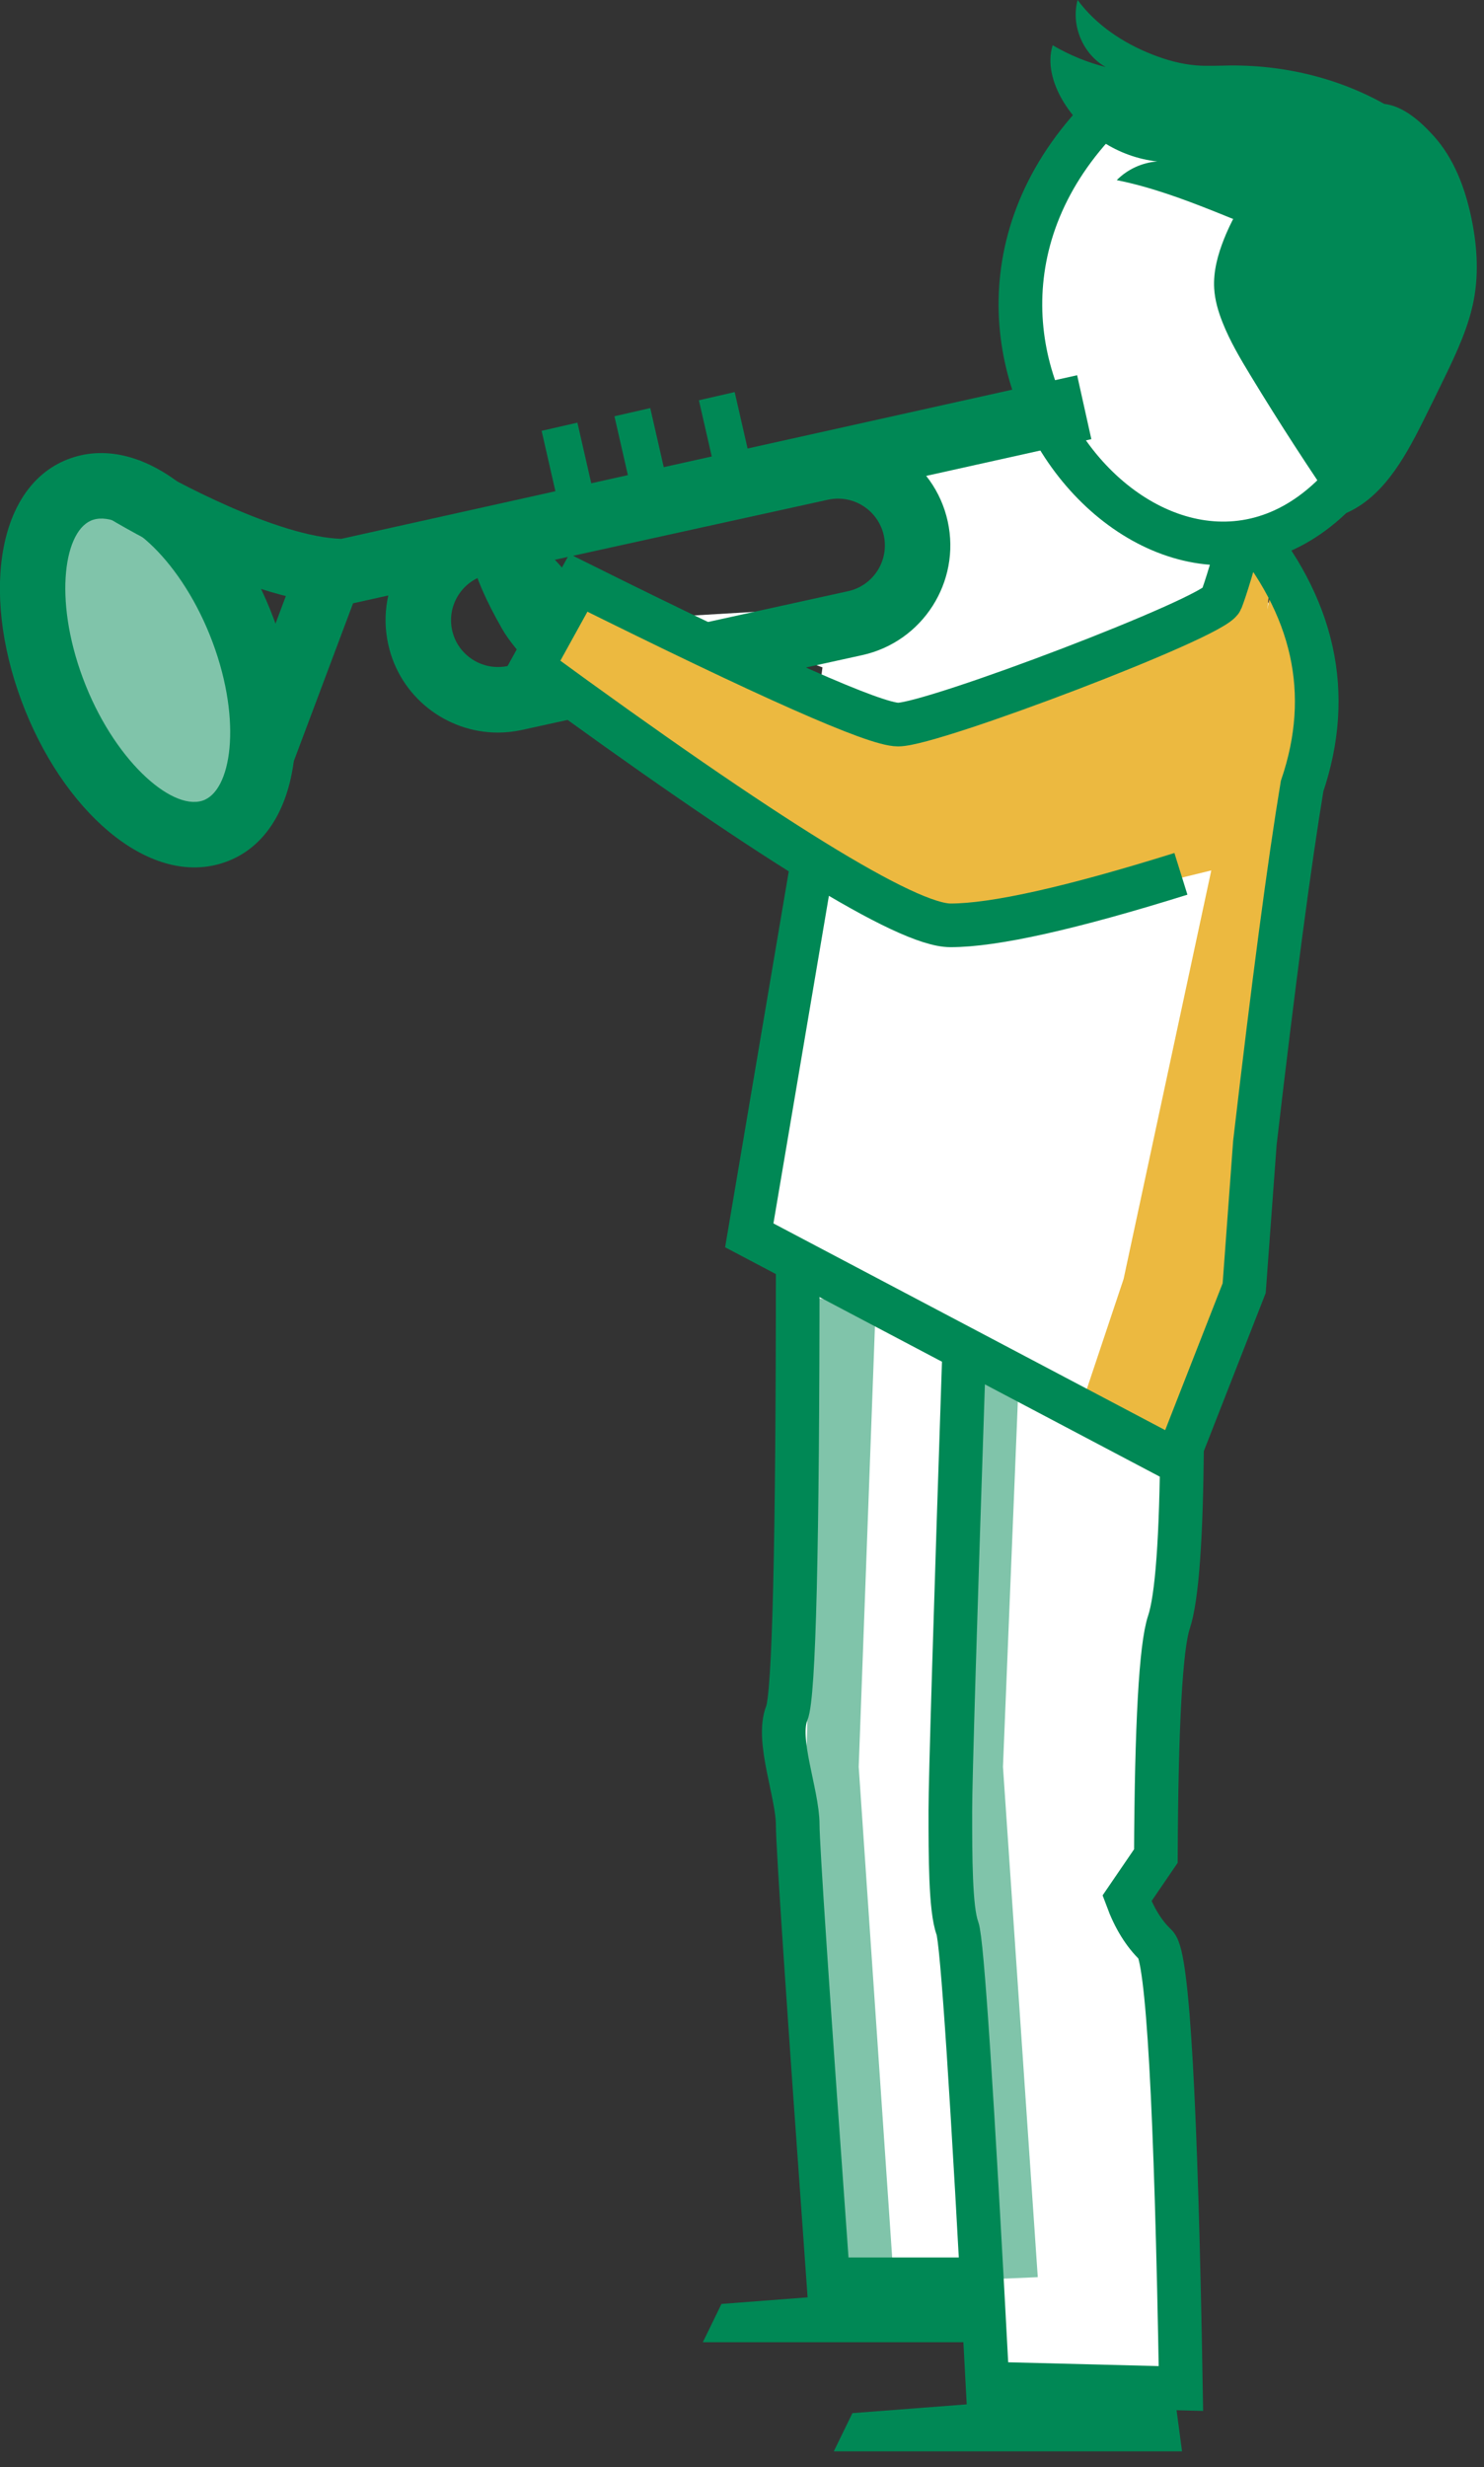 <?xml version="1.0" encoding="UTF-8"?>
<svg width="68px" height="113px" viewBox="0 0 68 113" version="1.1" xmlns="http://www.w3.org/2000/svg" xmlns:xlink="http://www.w3.org/1999/xlink">
    <rect x="0" y="0" width="68" height="113" fill="#333333" stroke="none"/>
    <title>illu_trompeter_duotone</title>
    <g id="Symbols" stroke="none" stroke-width="1" fill="none" fill-rule="evenodd">
        <g id="Group" transform="translate(-0.004, 0)">
            <polygon id="Fill-43" fill="#008855" points="48.168 107.273 32.21 107.273 33.063 105.521 47.784 104.394"></polygon>
            <path d="M43.953,62.22 C44.123,62.464 43.568,83.937 43.568,83.937 L44.953,109.169 L53.643,109.015 C53.643,109.015 53.083,88.445 52.643,88.445 C52.203,88.445 51.645,86.945 51.645,86.945 L52.839,85.195 L54.116,63.949 L53.828,65.713 L36.864,56.25 C36.991,49.504 36.557,80.693 36.557,80.693 L37.953,104.394 L44.172,104.24" id="Fill-45" fill="#FFFFFF"></path>
            <path d="M46.735,61.945 L44.025,61.445 C44.174,61.699 43.557,80.693 43.557,80.693 L45.205,104.394 L47.557,104.295 L45.962,80.92 L46.735,61.945 Z" id="Fill-49" fill="#80c4aa"></path>
            <path d="M40.125,59.945 L37.415,59.445 C37.564,59.699 36.947,80.693 36.947,80.693 L38.595,104.394 L40.947,104.295 L39.352,80.92 L40.125,59.945 Z" id="Fill-53" fill="#80c4aa"></path>
            <polygon id="Fill-57" fill="#008855" points="54.168 112.273 38.21 112.273 39.063 110.521 53.784 109.394"></polygon>
            <path d="M34.375,55.723 L53,66.05 L55.496,59.583 L58.578,36.265 C59.175,35.106 60.444,28.144 55.314,24.006 C50.185,19.868 42.904,19.794 42.904,19.794 L40.183,27.688 L31.34,28.215 L37.691,30.567 L34.375,55.723 Z" id="Fill-59" fill="#FFFFFF"></path>
            <polygon id="Fill-61" fill="#ecb940" points="51.49 58.576 58.383 26.472 60.339 30.197 59.669 35.423 56.414 59.441 53.918 66.908 49.687 63.968"></polygon>
            <path d="M42.671,40.495 C41.311,40.495 40.131,39.835 39.483,39.244 C39.074,38.873 39.044,38.24 39.416,37.832 C39.787,37.426 40.416,37.395 40.824,37.762 C41.149,38.049 42.855,39.38 44.617,37.507 C44.997,37.104 45.629,37.087 46.031,37.464 C46.434,37.843 46.452,38.475 46.074,38.878 C44.944,40.078 43.751,40.495 42.671,40.495" id="Fill-63" fill="#008855"></path>
            <path d="M38.406,22.837 C38.254,22.837 38.099,22.854 37.945,22.887 L22.357,26.313 C21.798,26.436 21.319,26.769 21.01,27.252 C20.702,27.734 20.599,28.308 20.722,28.867 C20.976,30.024 22.127,30.749 23.277,30.502 L38.867,27.076 C40.021,26.822 40.755,25.676 40.501,24.521 C40.28,23.521 39.39,22.837 38.406,22.837 M22.816,33.552 C20.453,33.552 18.319,31.911 17.793,29.511 C17.497,28.17 17.743,26.793 18.483,25.635 C19.224,24.478 20.371,23.678 21.714,23.383 L37.302,19.957 C40.074,19.355 42.821,21.107 43.43,23.877 C44.039,26.649 42.28,29.398 39.51,30.006 L23.921,33.432 C23.551,33.513 23.18,33.552 22.816,33.552" id="Fill-113" fill="#008855"></path>
            <path d="M27.232,27.718 C27.232,27.718 24.178,23.946 23.154,23.663 C22.627,23.518 19.843,23.281 23.031,28.835 C23.637,29.89 25.214,31.363 25.214,31.363 L27.232,27.718 Z" id="Fill-115" fill="#008855"></path>
            <polyline id="Fill-119" fill="#ecb940" points="58.249 26.102 57.417 25.446 54.281 28.829 40.931 33.77 26.547 26.695 24.407 30.386 42.995 42.923 57.004 39.5"></polyline>
            <polygon id="Fill-123" fill="#008855" transform="translate(13.41, 30.746) rotate(-7) translate(-13.41, -30.746) " points="12.354 36.006 9.696 34.617 14.466 25.486 17.125 26.875"></polygon>
            <path d="M9.703,38.111 C7.284,38.848 4.01,35.923 2.393,31.575 C0.775,27.227 1.426,23.105 3.846,22.368 C6.266,21.63 9.539,24.556 11.156,28.904 C12.774,33.252 12.123,37.374 9.703,38.111 Z" id="Fill-41" fill="#80c4aa"></path>
            <polygon id="Fill-125" fill="#008855" points="25.49 22.656 24.822 19.732 26.462 19.357 27.13 22.281"></polygon>
            <polygon id="Fill-127" fill="#008855" points="28.827 21.989 28.159 19.065 29.8 18.69 30.468 21.614"></polygon>
            <polygon id="Fill-129" fill="#008855" points="32.697 21.256 32.029 18.332 33.669 17.957 34.337 20.881"></polygon>
            <path d="M3.408,20.933 C-0.093,22 -0.89,27.051 0.987,32.098 C2.845,37.092 6.746,40.58 10.14,39.546 C13.642,38.479 14.439,33.427 12.562,28.381 C10.704,23.385 6.803,19.898 3.408,20.933 Z M9.75,29.427 C11.108,33.076 10.604,36.268 9.266,36.676 C7.821,37.116 5.175,34.751 3.799,31.052 C2.441,27.403 2.945,24.21 4.283,23.803 C5.729,23.362 8.374,25.726 9.75,29.427 Z" id="Fill-41-Copy" fill="#008855" fill-rule="nonzero"></path>
            <g id="Strokes" transform="translate(24.379, 23.996)" stroke="#008855" stroke-width="2">
                <path d="M29.737,16.026 C24.703,17.599 21.183,18.385 19.179,18.385 C17.174,18.385 10.782,14.442 0,6.554 L2.129,2.699 C10.834,7.026 15.717,9.19 16.779,9.19 C18.372,9.19 31.271,4.282 31.583,3.49 C31.791,2.963 32.142,1.8 32.636,0 C35.847,3.757 36.732,7.76 35.29,12.01 C34.703,15.555 33.982,20.998 33.127,28.34 L32.636,35.001 L29.539,42.911 L9.958,32.583 L12.763,16.026" id="stroke"></path>
                <path d="M12.178,34.002 C12.177,46.833 12.01,53.656 11.678,54.47 C11.18,55.691 12.178,58.157 12.178,59.584 C12.178,60.536 12.644,67.474 13.574,80.397 L19.819,80.397" id="stroke"></path>
                <path d="M19.819,37.448 C19.387,50.372 19.172,57.53 19.172,58.923 C19.172,61.012 19.172,63.451 19.495,64.313 C19.711,64.889 20.17,71.842 20.873,85.173 L29.737,85.398 C29.517,72.374 29.134,65.604 28.589,65.088 C28.044,64.572 27.603,63.859 27.266,62.949 L28.589,61.012 C28.617,54.983 28.817,51.414 29.187,50.305 C29.558,49.197 29.759,46.446 29.789,42.054" id="stroke"></path>
            </g>
            <path d="M53.104,24.433 C48.097,23.072 45.489,16.636 47.277,10.059 C49.066,3.482 52.984,4.139 57.991,5.5 C62.997,6.862 67.196,8.412 65.408,14.99 C63.619,21.567 58.11,25.795 53.104,24.433" id="head" fill="#FFFFFF"></path>
            <path d="M50.824,4.98 C39.501,15.97 54.618,32.495 62.512,20.981" id="stroke" stroke="#008855" stroke-width="2"></path>
            <path d="M15.96,27.681 L15.795,27.681 C11.585,27.681 5.521,24.061 4.843,23.649 L6.403,21.086 C8.018,22.069 12.767,24.589 15.642,24.679 L49.361,17.186 L50.012,20.114 L15.96,27.681 Z" id="Fill-111" fill="#008855"></path>
            <path d="M64.209,5.229 C61.898,3.713 59.112,2.971 56.349,3 C55.84,3.005 55.33,3.036 54.822,2.995 C54.124,2.938 53.442,2.748 52.792,2.491 C51.465,1.967 50.23,1.147 49.383,0 C49.064,1.154 49.626,2.491 50.673,3.072 C49.819,2.857 48.997,2.519 48.239,2.072 C47.979,2.905 48.243,3.821 48.682,4.575 C49.584,6.124 51.25,7.204 53.033,7.394 C52.338,7.445 51.666,7.754 51.176,8.25 C54.259,8.871 57.071,10.416 60.068,11.37 C60.991,11.664 61.995,11.9 62.916,11.599 C64.168,11.191 65.082,9.782 65.656,8.661 C66.371,7.265 65.345,5.974 64.209,5.229" id="Fill-69" fill="#008855"></path>
            <path d="M67.417,9.943 C67.677,11.164 67.771,12.432 67.55,13.66 C67.322,14.929 66.766,16.114 66.204,17.275 C65.871,17.963 65.534,18.648 65.193,19.332 C64.326,21.066 63.275,22.931 61.452,23.593 C60.012,21.508 58.633,19.382 57.318,17.217 C56.834,16.42 56.355,15.613 56.015,14.745 C55.822,14.254 55.672,13.74 55.641,13.214 C55.594,12.436 55.805,11.665 56.093,10.941 C56.997,8.678 58.722,6.772 60.848,5.591 C61.597,5.176 62.518,4.668 63.407,4.756 C64.307,4.847 65.103,5.572 65.683,6.21 C66.625,7.245 67.13,8.593 67.417,9.943" id="Fill-71" fill="#008855"></path>
        </g>
    </g>
</svg>